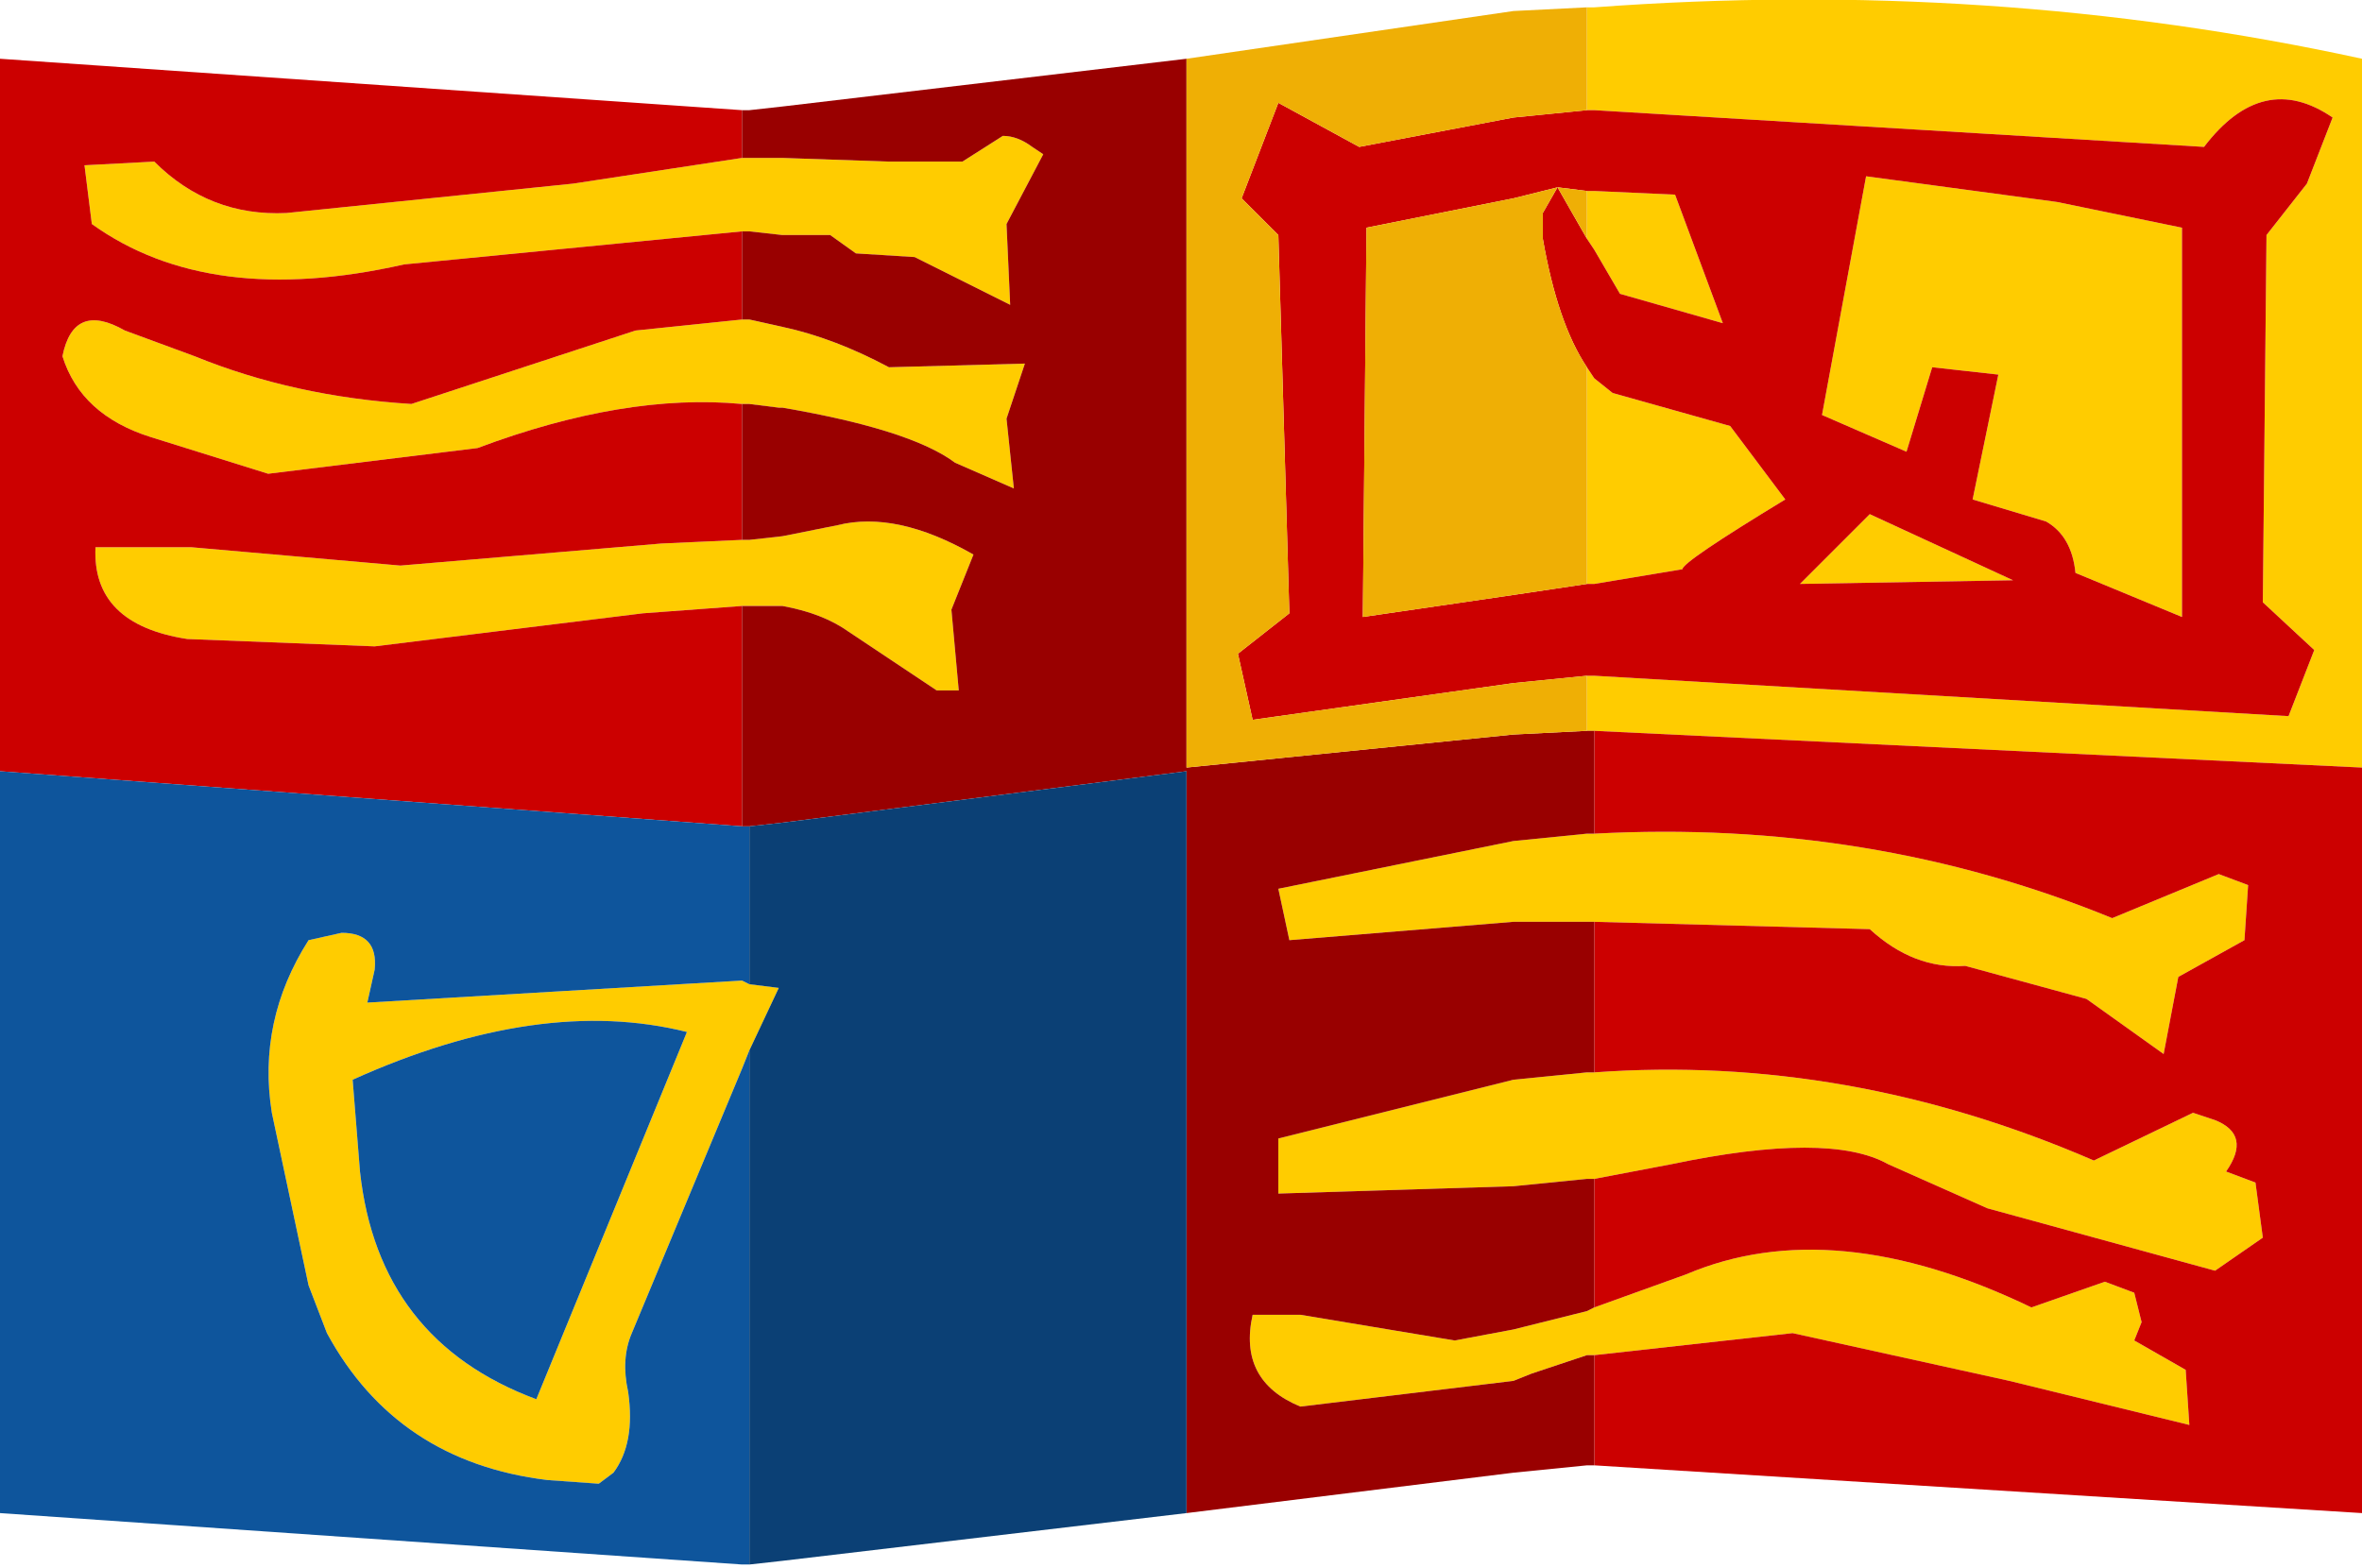 <?xml version="1.0" encoding="UTF-8" standalone="no"?>
<svg xmlns:xlink="http://www.w3.org/1999/xlink" height="21.35px" width="32.15px" xmlns="http://www.w3.org/2000/svg">
  <g transform="matrix(1.0, 0.0, 0.0, 1.0, 0.0, 0.8)">
    <path d="M21.6 -0.7 L21.7 -0.7 Q27.1 -1.1 32.15 0.0 L32.15 9.65 21.7 9.15 21.6 9.15 21.6 8.4 21.7 8.4 31.15 8.95 31.5 8.05 30.8 7.4 30.85 2.4 31.4 1.7 31.75 0.8 Q30.8 0.15 30.0 1.2 L21.7 0.7 21.6 0.7 21.6 -0.7 M21.7 10.55 Q25.45 10.35 28.75 11.7 L30.2 11.1 30.6 11.25 30.55 12.0 29.65 12.5 29.45 13.55 28.4 12.8 26.75 12.35 Q26.05 12.4 25.45 11.85 L21.7 11.75 21.6 11.75 20.6 11.75 17.55 12.0 17.4 11.3 20.6 10.65 21.6 10.55 21.7 10.55 M21.7 13.8 Q25.15 13.55 28.5 15.0 L29.85 14.35 30.15 14.45 Q30.65 14.65 30.3 15.15 L30.7 15.3 30.8 16.05 30.15 16.5 27.05 15.65 25.7 15.05 Q24.9 14.6 22.75 15.05 L21.7 15.25 21.6 15.25 20.6 15.35 17.4 15.45 17.4 14.7 20.6 13.9 21.6 13.8 21.7 13.8 M21.7 17.0 L22.95 16.55 Q24.95 15.7 27.65 17.0 L28.65 16.65 29.05 16.8 29.15 17.2 29.05 17.45 29.75 17.85 29.8 18.6 27.35 18.0 24.4 17.35 21.7 17.65 21.6 17.65 20.85 17.9 20.6 18.0 17.7 18.35 Q16.85 18.0 17.05 17.1 L17.7 17.1 19.8 17.45 20.6 17.3 21.6 17.05 21.7 17.0 M25.4 1.6 L28.0 1.95 29.7 2.3 29.7 7.6 28.25 7.0 Q28.2 6.5 27.85 6.3 L26.85 6.0 27.2 4.3 26.3 4.2 25.95 5.35 24.8 4.85 25.4 1.6 M21.6 1.8 L21.7 1.8 22.8 1.85 23.45 3.6 22.05 3.2 21.7 2.6 21.6 2.45 21.6 1.8 M21.6 4.2 L21.7 4.35 21.95 4.55 23.55 5.0 24.3 6.0 Q22.9 6.85 22.9 6.95 L21.7 7.15 21.6 7.15 21.6 4.2 M27.4 7.1 L24.5 7.15 25.45 6.2 27.4 7.1 M10.1 1.35 L10.2 1.35 10.65 1.35 12.1 1.4 13.1 1.4 13.65 1.05 Q13.85 1.05 14.05 1.2 L14.2 1.3 13.7 2.25 13.75 3.35 12.45 2.7 11.65 2.65 11.3 2.4 10.65 2.4 10.2 2.35 10.1 2.35 5.5 2.8 Q2.85 3.4 1.25 2.25 L1.15 1.45 2.1 1.4 Q2.85 2.15 3.9 2.1 L7.8 1.7 10.1 1.35 M10.1 3.55 L10.2 3.55 10.65 3.65 Q11.35 3.8 12.1 4.2 L13.95 4.15 13.7 4.9 13.8 5.85 13.0 5.5 Q12.4 5.05 10.65 4.75 L10.6 4.75 10.2 4.7 10.1 4.7 Q8.5 4.55 6.5 5.3 L3.65 5.65 2.05 5.15 Q1.1 4.85 0.85 4.05 1.0 3.3 1.7 3.7 L2.65 4.05 Q4.0 4.6 5.6 4.7 L8.65 3.7 10.1 3.55 M10.1 6.55 L10.2 6.55 10.65 6.5 11.4 6.35 Q12.2 6.15 13.25 6.75 L12.95 7.5 13.05 8.6 12.75 8.6 11.55 7.8 Q11.2 7.55 10.65 7.45 L10.2 7.45 10.1 7.45 8.75 7.55 5.1 8.0 2.55 7.9 Q1.25 7.7 1.3 6.65 L2.6 6.65 5.45 6.9 9.0 6.6 10.1 6.55 M10.2 13.5 L10.1 13.75 8.6 17.35 Q8.45 17.7 8.55 18.15 8.65 18.85 8.35 19.25 L8.15 19.4 7.45 19.35 Q5.4 19.1 4.45 17.35 L4.2 16.7 3.7 14.35 Q3.5 13.1 4.2 12.0 L4.65 11.9 Q5.15 11.9 5.1 12.4 L5.0 12.85 10.1 12.55 10.2 12.6 10.6 12.65 10.2 13.5 M7.3 18.25 L9.35 13.25 Q7.35 12.75 4.8 13.9 L4.9 15.15 Q5.15 17.45 7.3 18.25" fill="#ffcc00" fill-rule="evenodd" stroke="none"/>
    <path d="M21.6 0.7 L21.7 0.7 30.0 1.2 Q30.8 0.15 31.75 0.8 L31.4 1.7 30.85 2.4 30.8 7.4 31.5 8.05 31.15 8.95 21.7 8.4 21.6 8.4 20.6 8.5 17.05 9.0 16.85 8.1 17.55 7.55 17.4 2.4 16.9 1.9 17.4 0.6 18.5 1.2 20.6 0.8 21.6 0.7 M21.7 9.15 L32.15 9.65 32.15 19.8 21.7 19.15 21.7 17.65 24.4 17.35 27.35 18.0 29.8 18.6 29.75 17.85 29.05 17.45 29.15 17.2 29.05 16.8 28.65 16.65 27.65 17.0 Q24.95 15.7 22.95 16.55 L21.7 17.0 21.7 15.25 22.75 15.05 Q24.9 14.6 25.7 15.05 L27.05 15.65 30.15 16.5 30.8 16.05 30.7 15.3 30.3 15.15 Q30.65 14.65 30.15 14.45 L29.85 14.35 28.5 15.0 Q25.15 13.55 21.7 13.8 L21.7 11.75 25.45 11.85 Q26.05 12.4 26.75 12.35 L28.4 12.8 29.45 13.55 29.65 12.5 30.55 12.0 30.6 11.25 30.2 11.1 28.75 11.7 Q25.45 10.35 21.7 10.55 L21.7 9.15 M0.0 9.7 L0.0 0.0 10.1 0.7 10.1 1.35 7.8 1.7 3.9 2.1 Q2.85 2.15 2.1 1.4 L1.15 1.45 1.25 2.25 Q2.85 3.4 5.5 2.8 L10.1 2.35 10.1 3.55 8.65 3.7 5.6 4.7 Q4.0 4.6 2.65 4.05 L1.7 3.7 Q1.0 3.3 0.85 4.05 1.1 4.85 2.05 5.15 L3.65 5.65 6.5 5.3 Q8.5 4.55 10.1 4.7 L10.1 6.55 9.0 6.6 5.45 6.9 2.6 6.65 1.3 6.65 Q1.25 7.7 2.55 7.9 L5.1 8.0 8.75 7.55 10.1 7.45 10.1 10.45 0.0 9.7 M25.4 1.6 L24.8 4.85 25.95 5.35 26.3 4.2 27.2 4.3 26.85 6.0 27.85 6.3 Q28.2 6.5 28.25 7.0 L29.7 7.6 29.7 2.3 28.0 1.95 25.4 1.6 M21.6 1.8 L21.2 1.75 20.6 1.9 18.6 2.3 18.55 7.6 20.6 7.3 21.6 7.15 21.7 7.15 22.9 6.95 Q22.9 6.85 24.3 6.0 L23.55 5.0 21.95 4.55 21.7 4.35 21.6 4.2 Q21.2 3.6 21.0 2.45 L21.0 2.1 21.2 1.75 21.6 2.45 21.7 2.6 22.05 3.2 23.45 3.6 22.8 1.85 21.7 1.8 21.6 1.8 M27.4 7.1 L25.45 6.2 24.5 7.15 27.4 7.1" fill="#cc0000" fill-rule="evenodd" stroke="none"/>
    <path d="M10.2 20.5 L10.1 20.5 0.0 19.8 0.0 9.7 10.1 10.45 10.2 10.45 10.2 12.6 10.1 12.55 5.0 12.85 5.1 12.4 Q5.15 11.9 4.65 11.9 L4.2 12.0 Q3.5 13.1 3.7 14.35 L4.2 16.7 4.45 17.35 Q5.4 19.1 7.45 19.35 L8.15 19.4 8.35 19.25 Q8.65 18.85 8.55 18.15 8.45 17.7 8.6 17.35 L10.1 13.75 10.2 13.5 10.2 20.5 M7.3 18.25 Q5.15 17.45 4.9 15.15 L4.8 13.9 Q7.35 12.75 9.35 13.25 L7.3 18.25" fill="#0e559c" fill-rule="evenodd" stroke="none"/>
    <path d="M21.6 9.15 L21.7 9.15 21.7 10.55 21.6 10.55 20.6 10.65 17.4 11.3 17.55 12.0 20.6 11.75 21.6 11.75 21.7 11.75 21.7 13.8 21.6 13.8 20.6 13.9 17.4 14.7 17.4 15.45 20.6 15.35 21.6 15.25 21.7 15.25 21.7 17.0 21.6 17.05 20.6 17.3 19.8 17.45 17.7 17.1 17.05 17.1 Q16.85 18.0 17.7 18.35 L20.6 18.0 20.85 17.9 21.6 17.65 21.7 17.65 21.7 19.15 21.6 19.15 20.6 19.25 16.15 19.8 16.15 9.7 10.65 10.4 10.2 10.45 10.1 10.45 10.1 7.45 10.2 7.45 10.65 7.45 Q11.2 7.55 11.55 7.8 L12.75 8.6 13.05 8.6 12.95 7.5 13.25 6.75 Q12.2 6.15 11.4 6.35 L10.65 6.5 10.2 6.55 10.1 6.55 10.1 4.7 10.2 4.7 10.6 4.75 10.65 4.75 Q12.4 5.05 13.0 5.5 L13.8 5.85 13.7 4.9 13.95 4.15 12.1 4.2 Q11.35 3.8 10.65 3.65 L10.2 3.55 10.1 3.55 10.1 2.35 10.2 2.35 10.65 2.4 11.3 2.4 11.65 2.65 12.45 2.7 13.75 3.35 13.7 2.25 14.2 1.3 14.05 1.2 Q13.85 1.05 13.65 1.05 L13.1 1.4 12.1 1.4 10.65 1.35 10.2 1.35 10.1 1.35 10.1 0.7 10.2 0.7 10.65 0.65 16.15 0.0 16.15 9.65 20.6 9.2 21.6 9.15" fill="#990000" fill-rule="evenodd" stroke="none"/>
    <path d="M21.6 -0.7 L21.6 0.7 20.6 0.8 18.5 1.2 17.4 0.6 16.9 1.9 17.4 2.4 17.55 7.55 16.85 8.1 17.05 9.0 20.6 8.5 21.6 8.4 21.6 9.15 20.6 9.2 16.15 9.65 16.15 0.0 20.6 -0.65 21.6 -0.7 M21.6 7.15 L20.6 7.3 18.55 7.6 18.6 2.3 20.6 1.9 21.2 1.75 21.6 1.8 21.6 2.45 21.2 1.75 21.0 2.1 21.0 2.45 Q21.2 3.6 21.6 4.2 L21.6 7.15" fill="#efaf05" fill-rule="evenodd" stroke="none"/>
    <path d="M16.15 19.8 L10.65 20.45 10.2 20.5 10.2 13.5 10.6 12.65 10.2 12.6 10.2 10.45 10.65 10.4 16.15 9.7 16.15 19.8" fill="#0b4075" fill-rule="evenodd" stroke="none"/>
  </g>
</svg>
